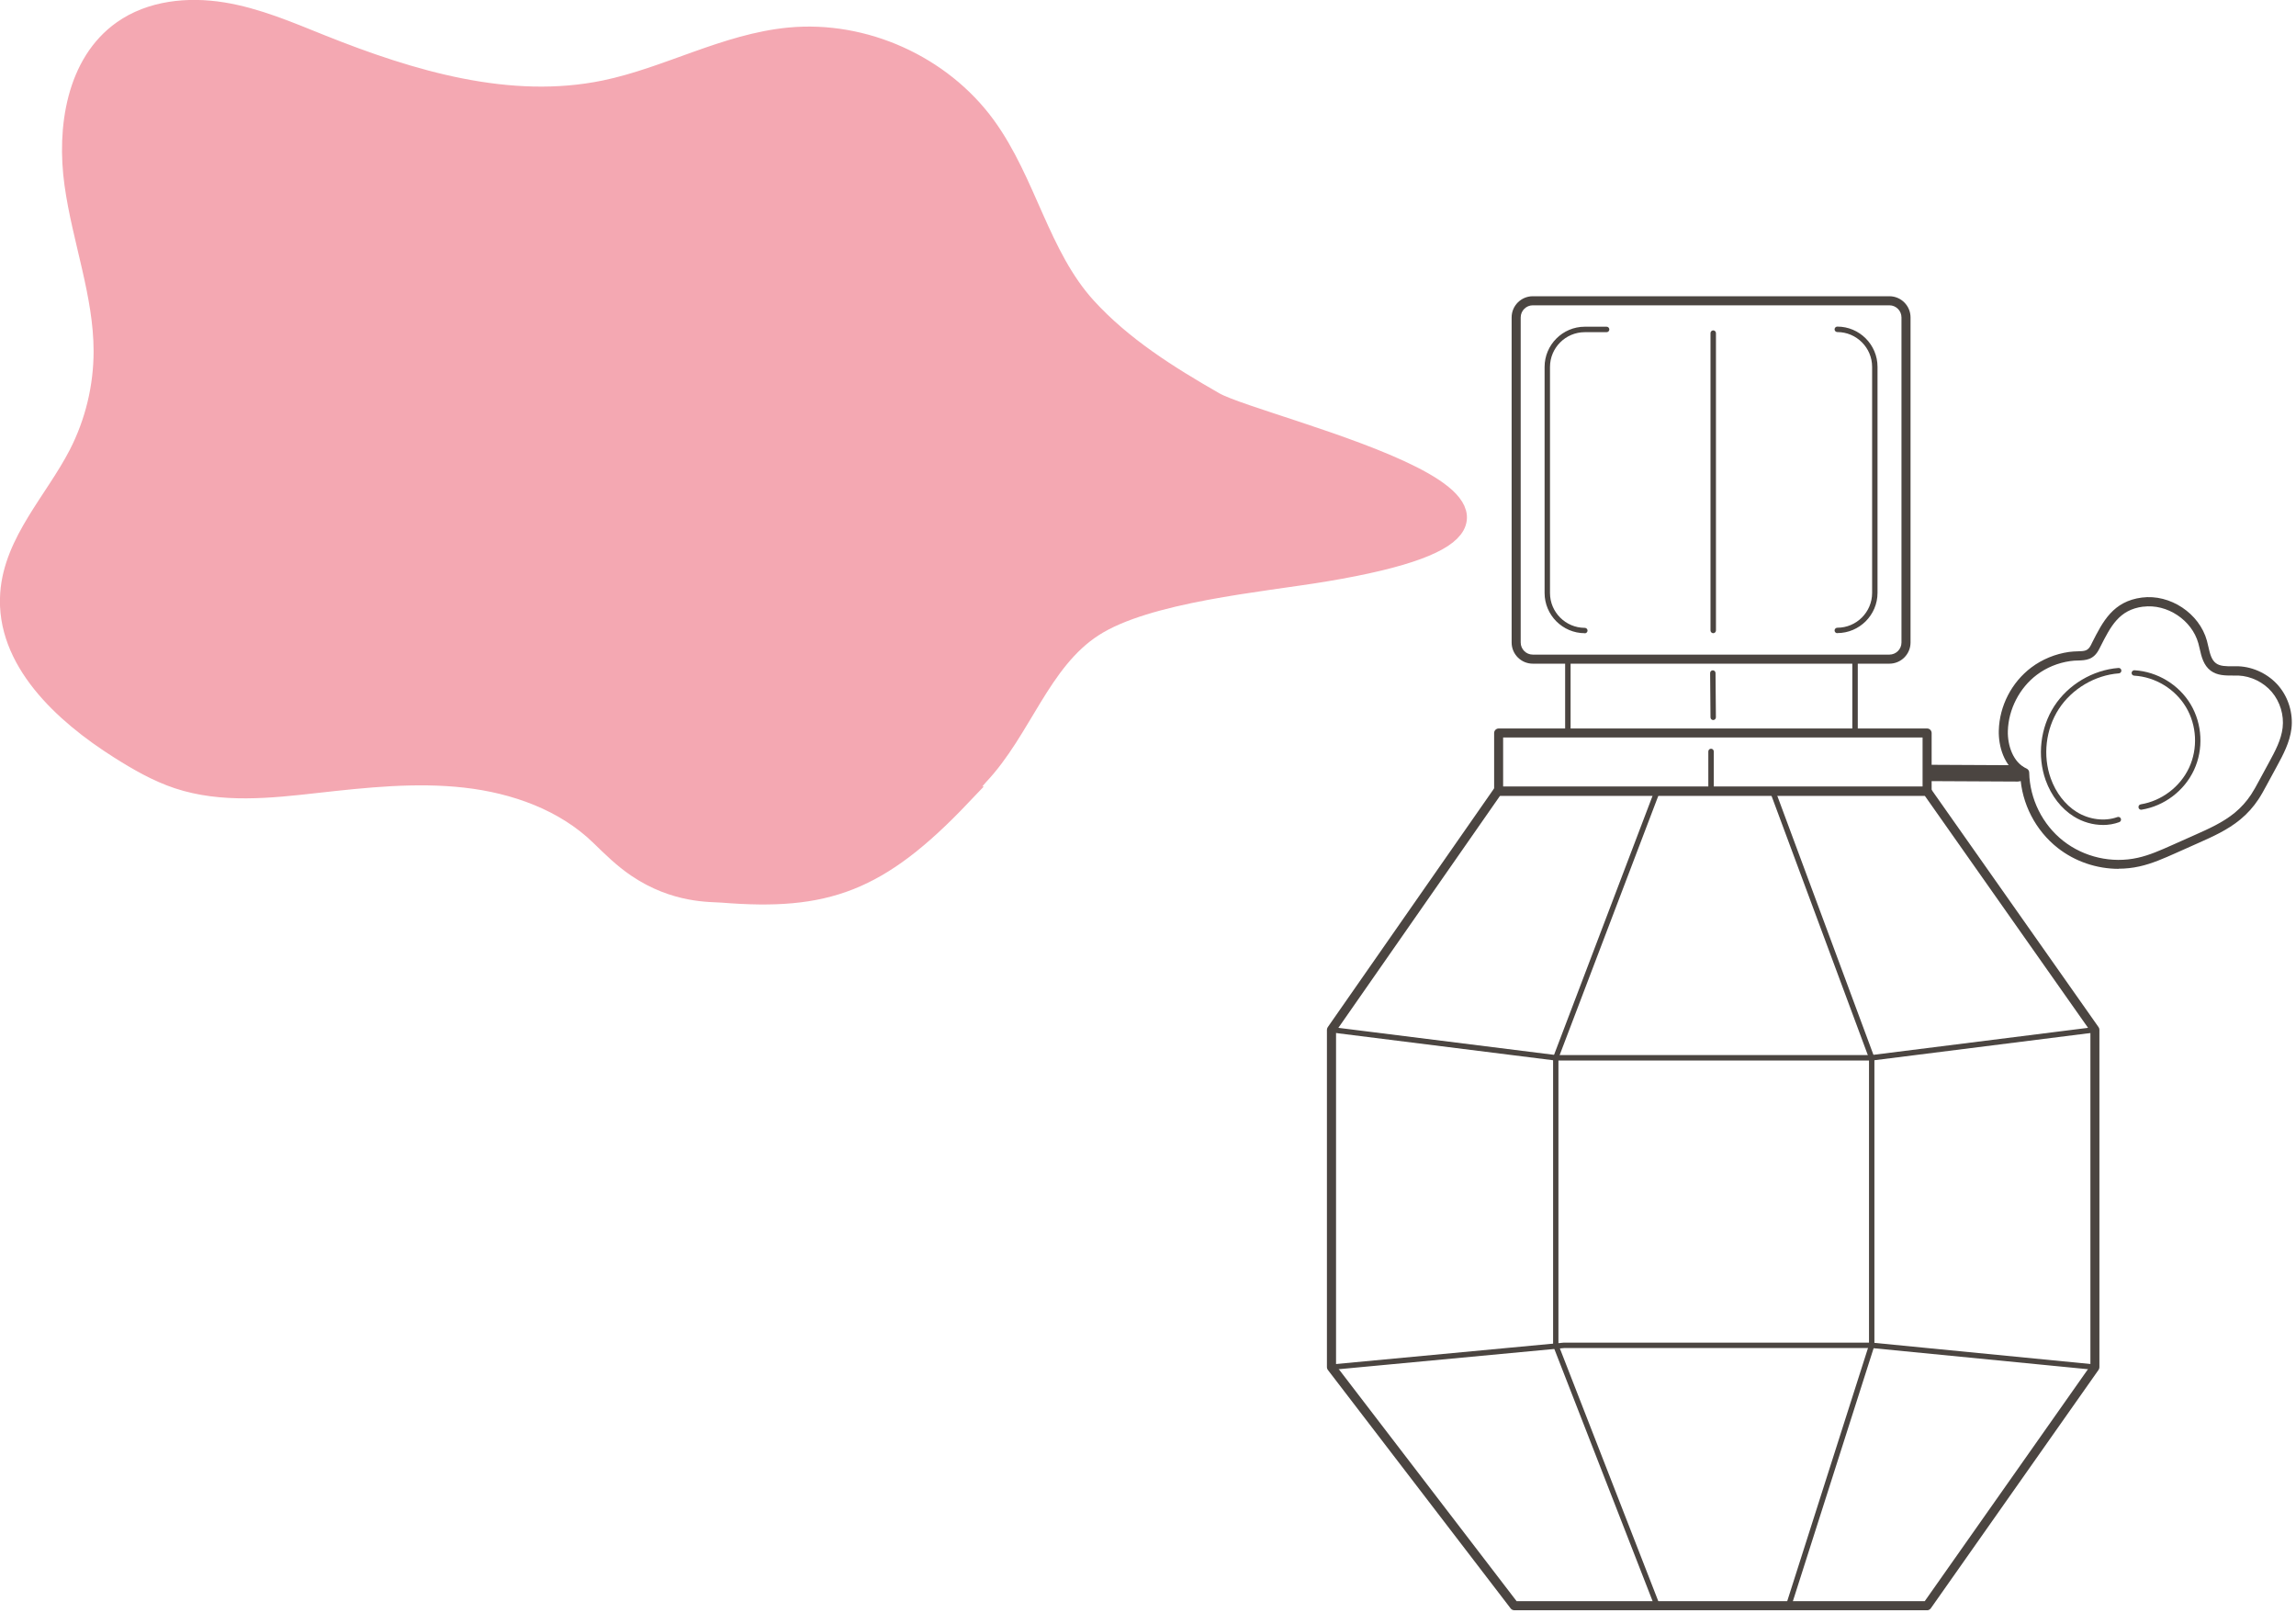 <svg version="1.1" xmlns="http://www.w3.org/2000/svg" width="729" height="512" viewBox="0 0 729 512">
<path fill="#4b4541" d="M481.514 508.295h129.611l52.597-74.748v-106.2l-52.597-74.748h-134.833l-52.085 74.748v106.16l57.327 74.787zM611.874 511.173h-131.070c-0.454 0-0.867-0.197-1.143-0.552l-58.056-75.733c-0.197-0.256-0.296-0.552-0.296-0.867v-107.106c0-0.296 0.099-0.572 0.256-0.827l52.774-75.733c0.276-0.394 0.709-0.611 1.183-0.611h136.331c0.473 0 0.907 0.237 1.183 0.611l53.287 75.733c0.178 0.236 0.256 0.532 0.256 0.827v107.106c0 0.296-0.098 0.591-0.256 0.827l-53.287 75.733c-0.276 0.375-0.71 0.611-1.183 0.611z"></path>
<path fill="#4b4541" d="M594.275 336.67h-100.267s-0.079 0-0.118 0l-71.24-8.927c-0.473-0.059-0.808-0.493-0.749-0.966s0.493-0.808 0.966-0.749l71.18 8.908h100.15l70.846-8.908c0.473-0.059 0.907 0.276 0.966 0.749s-0.276 0.906-0.749 0.966l-70.904 8.927s-0.079 0-0.098 0z"></path>
<path fill="#4b4541" d="M665.16 434.868s-0.059 0-0.079 0l-70.846-6.937h-97.548l-73.841 6.937c-0.473 0.039-0.887-0.296-0.946-0.769-0.039-0.473 0.296-0.887 0.769-0.946l73.88-6.937s0.059 0 0.079 0h97.627s0.059 0 0.079 0l70.904 6.937c0.473 0.039 0.827 0.473 0.769 0.946-0.039 0.433-0.414 0.769-0.847 0.769z"></path>
<path fill="#4b4541" d="M567.888 510.601s-0.178 0-0.256-0.039c-0.453-0.138-0.71-0.63-0.552-1.084l26.348-82.551v-90.966l-31.393-84.502c-0.158-0.453 0.059-0.946 0.513-1.103s0.946 0.059 1.104 0.512l31.432 84.66s0.059 0.197 0.059 0.296v91.242s0 0.178-0.039 0.256l-26.388 82.669c-0.118 0.375-0.453 0.591-0.827 0.591z"></path>
<path fill="#4b4541" d="M526.208 510.601c-0.355 0-0.67-0.217-0.808-0.552l-32.221-82.669c-0.039-0.099-0.059-0.197-0.059-0.315v-91.242c0-0.099 0.019-0.217 0.059-0.315l32.201-84.66c0.178-0.453 0.67-0.67 1.104-0.493 0.453 0.178 0.67 0.67 0.492 1.103l-32.161 84.503v90.927l32.142 82.531c0.178 0.454-0.039 0.946-0.492 1.123-0.098 0.039-0.217 0.059-0.316 0.059z"></path>
<path fill="#4b4541" d="M477.257 249.724h133.178v-15.607h-133.178v15.607zM611.874 252.601h-136.036c-0.788 0-1.438-0.65-1.438-1.439v-18.465c0-0.788 0.651-1.439 1.438-1.439h136.036c0.788 0 1.438 0.65 1.438 1.439v18.465c0 0.788-0.65 1.439-1.438 1.439z"></path>
<path fill="#4b4541" d="M498.678 231.829h89.449v-21.737h-89.449v21.737zM588.994 233.564h-91.183c-0.473 0-0.867-0.394-0.867-0.867v-23.451c0-0.473 0.394-0.867 0.867-0.867h91.183c0.473 0 0.867 0.394 0.867 0.867v23.451c0 0.473-0.394 0.867-0.867 0.867z"></path>
<path fill="#4b4541" d="M486.677 96.918c-2.108 0-3.843 1.734-3.843 3.843v103.204c0 2.108 1.714 3.843 3.843 3.843h113.215c2.109 0 3.843-1.714 3.843-3.843v-103.204c0-2.109-1.715-3.843-3.843-3.843h-113.215zM599.892 210.685h-113.215c-3.705 0-6.72-3.015-6.72-6.72v-103.204c0-3.705 3.015-6.72 6.72-6.72h113.215c3.705 0 6.72 3.015 6.72 6.72v103.204c0 3.705-3.015 6.72-6.72 6.72z"></path>
<path fill="#4b4541" d="M503.191 201.008c-7.036 0-12.77-5.734-12.77-12.77v-71.752c0-7.035 5.735-12.77 12.77-12.77h6.917c0.473 0 0.867 0.374 0.867 0.867s-0.394 0.867-0.867 0.867h-6.917c-6.089 0-11.055 4.947-11.055 11.055v71.752c0 6.089 4.966 11.055 11.055 11.055 0.473 0 0.867 0.394 0.867 0.867s-0.394 0.867-0.867 0.867z"></path>
<path fill="#4b4541" d="M583.358 201.008c-0.473 0-0.867-0.394-0.867-0.867s0.394-0.867 0.867-0.867c6.090 0 11.056-4.966 11.056-11.055v-71.752c0-6.090-4.966-11.055-11.056-11.055-0.473 0-0.867-0.394-0.867-0.867s0.394-0.867 0.867-0.867c7.035 0 12.77 5.734 12.77 12.77v71.752c0 7.036-5.735 12.77-12.77 12.77z"></path>
<path fill="#4b4541" d="M543.965 201.008c-0.473 0-0.867-0.394-0.867-0.867v-94.395c0-0.473 0.394-0.867 0.867-0.867s0.867 0.394 0.867 0.867v94.395c0 0.473-0.394 0.867-0.867 0.867z"></path>
<path fill="#4b4541" d="M543.965 228.578c-0.473 0-0.867-0.375-0.867-0.847l-0.118-14.071c0-0.473 0.375-0.867 0.847-0.867v0c0.473 0 0.847 0.375 0.867 0.847l0.118 14.071c0 0.473-0.375 0.867-0.847 0.867v0z"></path>
<path fill="#4b4541" d="M543.274 252.029c-0.473 0-0.867-0.394-0.867-0.867v-12.613c0-0.473 0.394-0.867 0.867-0.867s0.867 0.394 0.867 0.867v12.613c0 0.473-0.394 0.867-0.867 0.867z"></path>
<path fill="#4b4541" d="M640.744 248.107v0l-27.412-0.138c-1.438 0-2.582-1.162-2.562-2.601 0-1.419 1.163-2.582 2.582-2.582v0l27.412 0.138c1.419 0 2.582 1.162 2.562 2.601 0 1.419-1.163 2.562-2.582 2.562z"></path>
<path fill="#4b4541" d="M680.472 192.574v0c-7.646 0.986-10.267 6.188-13.617 12.79l-0.375 0.729c-1.754 3.429-4.256 3.508-6.701 3.587-0.788 0.019-1.596 0.040-2.443 0.178-3.902 0.552-7.587 2.069-10.641 4.375-5.479 4.119-8.986 10.937-9.183 17.775-0.138 4.591 1.655 10.070 5.932 11.962 0.513 0.237 0.847 0.729 0.847 1.281 0.178 8.395 4.217 16.514 10.819 21.697s15.45 7.193 23.629 5.36c3.764-0.827 7.39-2.464 10.898-4.020l7.252-3.232c4.394-1.951 8.927-3.981 12.652-7.036 2.010-1.656 3.745-3.587 5.183-5.755 0.867-1.321 1.655-2.759 2.404-4.158l3.37-6.208c1.872-3.448 3.803-7.016 4.256-10.878 0.473-4.020-0.808-8.257-3.429-11.351s-6.601-5.045-10.641-5.222c-0.572-0.019-1.163-0.019-1.793 0-2.286 0-4.888 0.019-6.976-1.537-2.286-1.714-2.937-4.493-3.488-6.937-0.138-0.611-0.276-1.183-0.433-1.754-2.049-7.39-9.932-12.613-17.519-11.627zM672.708 275.815c-6.957 0-13.854-2.305-19.371-6.641-7.035-5.538-11.45-14.071-11.883-23.017-5.222-2.857-6.957-9.381-6.818-14.268 0.217-7.823 4.080-15.292 10.327-20.002 3.448-2.582 7.587-4.296 11.962-4.927 1.024-0.138 1.951-0.178 2.759-0.197 2.227-0.059 3.251-0.099 4.217-2.010l0.355-0.729c3.429-6.76 6.661-13.144 15.805-14.327 8.966-1.162 18.249 4.986 20.653 13.696 0.178 0.631 0.316 1.261 0.453 1.872 0.492 2.167 0.966 4.217 2.424 5.281 1.321 0.986 3.212 0.965 5.242 0.965 0.63 0 1.281 0 1.932 0 4.828 0.217 9.577 2.542 12.711 6.227s4.651 8.75 4.080 13.558c-0.532 4.394-2.68 8.375-4.591 11.903l-3.37 6.208c-0.788 1.458-1.596 2.956-2.542 4.375-1.596 2.404-3.528 4.552-5.755 6.385-4.020 3.31-8.73 5.42-13.302 7.449l-7.252 3.232c-3.645 1.616-7.409 3.31-11.449 4.197-2.188 0.493-4.434 0.729-6.661 0.729z"></path>
<path fill="#4b4541" d="M667.683 261.882c-3.153 0-6.385-0.906-9.222-2.68-4-2.483-7.173-6.582-8.947-11.529-2.739-7.685-1.695-16.691 2.739-23.53s12.258-11.47 20.376-12.1c0.473-0.040 0.887 0.315 0.926 0.788s-0.316 0.887-0.788 0.926c-7.607 0.571-14.918 4.907-19.076 11.311s-5.144 14.839-2.562 22.032c1.635 4.572 4.552 8.356 8.217 10.642 3.961 2.464 8.927 3.094 12.947 1.635 0.453-0.158 0.946 0.079 1.104 0.512 0.158 0.454-0.079 0.946-0.513 1.103-1.655 0.611-3.429 0.906-5.222 0.906z"></path>
<path fill="#4b4541" d="M679.842 257.055c-0.414 0-0.788-0.296-0.847-0.729-0.079-0.473 0.236-0.906 0.71-0.986 6.621-1.084 12.514-5.537 15.351-11.627s2.463-13.459-0.986-19.233c-3.448-5.774-9.755-9.597-16.455-9.992-0.473-0.019-0.847-0.434-0.808-0.906s0.453-0.827 0.907-0.808c7.272 0.434 14.11 4.572 17.835 10.819s4.139 14.248 1.064 20.85c-3.074 6.601-9.439 11.43-16.633 12.593-0.039 0-0.098 0-0.138 0z"></path>
<path fill="#f4a8b2" d="M305.119 252.778c-26.131 27.471-42.941 33.304-75.713 30.664-3.744-0.296-14.938 0.296-27.255-8.041-4.256-2.877-7.903-6.464-11.588-10.050-11.332-11.036-27.096-16.632-42.822-18.406s-31.609-0.059-47.335 1.695c-14.681 1.655-29.915 3.291-43.926-1.36-6.582-2.188-12.651-5.695-18.524-9.4-17.933-11.311-36.28-28.299-34.782-49.444 1.162-16.534 14.13-29.442 21.736-44.183 5.203-10.109 7.942-21.481 7.922-32.832-0.020-17.953-6.779-35.196-9.262-52.971s0.631-38.468 15.312-48.833c9.006-6.365 20.849-7.548 31.747-5.794s21.145 6.188 31.373 10.287c28.634 11.45 59.81 20.731 90.020 14.485 19.923-4.119 38.31-14.819 58.588-16.75 23.747-2.267 48.301 8.789 62.371 28.042 13.007 17.815 17.145 41.305 31.984 57.602 11.371 12.494 25.993 21.677 40.655 30.073 14.583 8.355 141.179 36.319 34.94 53.977-20.022 3.331-56.361 6.483-73.407 17.5-16.81 10.858-22.643 32.654-36.418 47.197l-5.636 6.542z"></path>
<path fill="none" stroke="#f4a8b2" stroke-linejoin="miter" stroke-linecap="butt" stroke-miterlimit="10" stroke-width="6.227" d="M305.119 252.778c-26.131 27.471-42.941 33.304-75.713 30.664-3.744-0.296-14.938 0.296-27.255-8.041-4.256-2.877-7.903-6.464-11.588-10.050-11.332-11.036-27.096-16.632-42.822-18.406s-31.609-0.059-47.335 1.695c-14.681 1.655-29.915 3.291-43.926-1.36-6.582-2.188-12.651-5.695-18.524-9.4-17.933-11.311-36.28-28.299-34.782-49.444 1.162-16.534 14.13-29.442 21.736-44.183 5.203-10.109 7.942-21.481 7.922-32.832-0.020-17.953-6.779-35.196-9.262-52.971s0.631-38.468 15.312-48.833c9.006-6.365 20.849-7.548 31.747-5.794s21.145 6.188 31.373 10.287c28.634 11.45 59.81 20.731 90.020 14.485 19.923-4.119 38.31-14.819 58.588-16.75 23.747-2.267 48.301 8.789 62.371 28.042 13.007 17.815 17.145 41.305 31.984 57.602 11.371 12.494 25.993 21.677 40.655 30.073 14.583 8.355 141.179 36.319 34.94 53.977-20.022 3.331-56.361 6.483-73.407 17.5-16.81 10.858-22.643 32.654-36.418 47.197l-5.636 6.542z"></path>
</svg>

